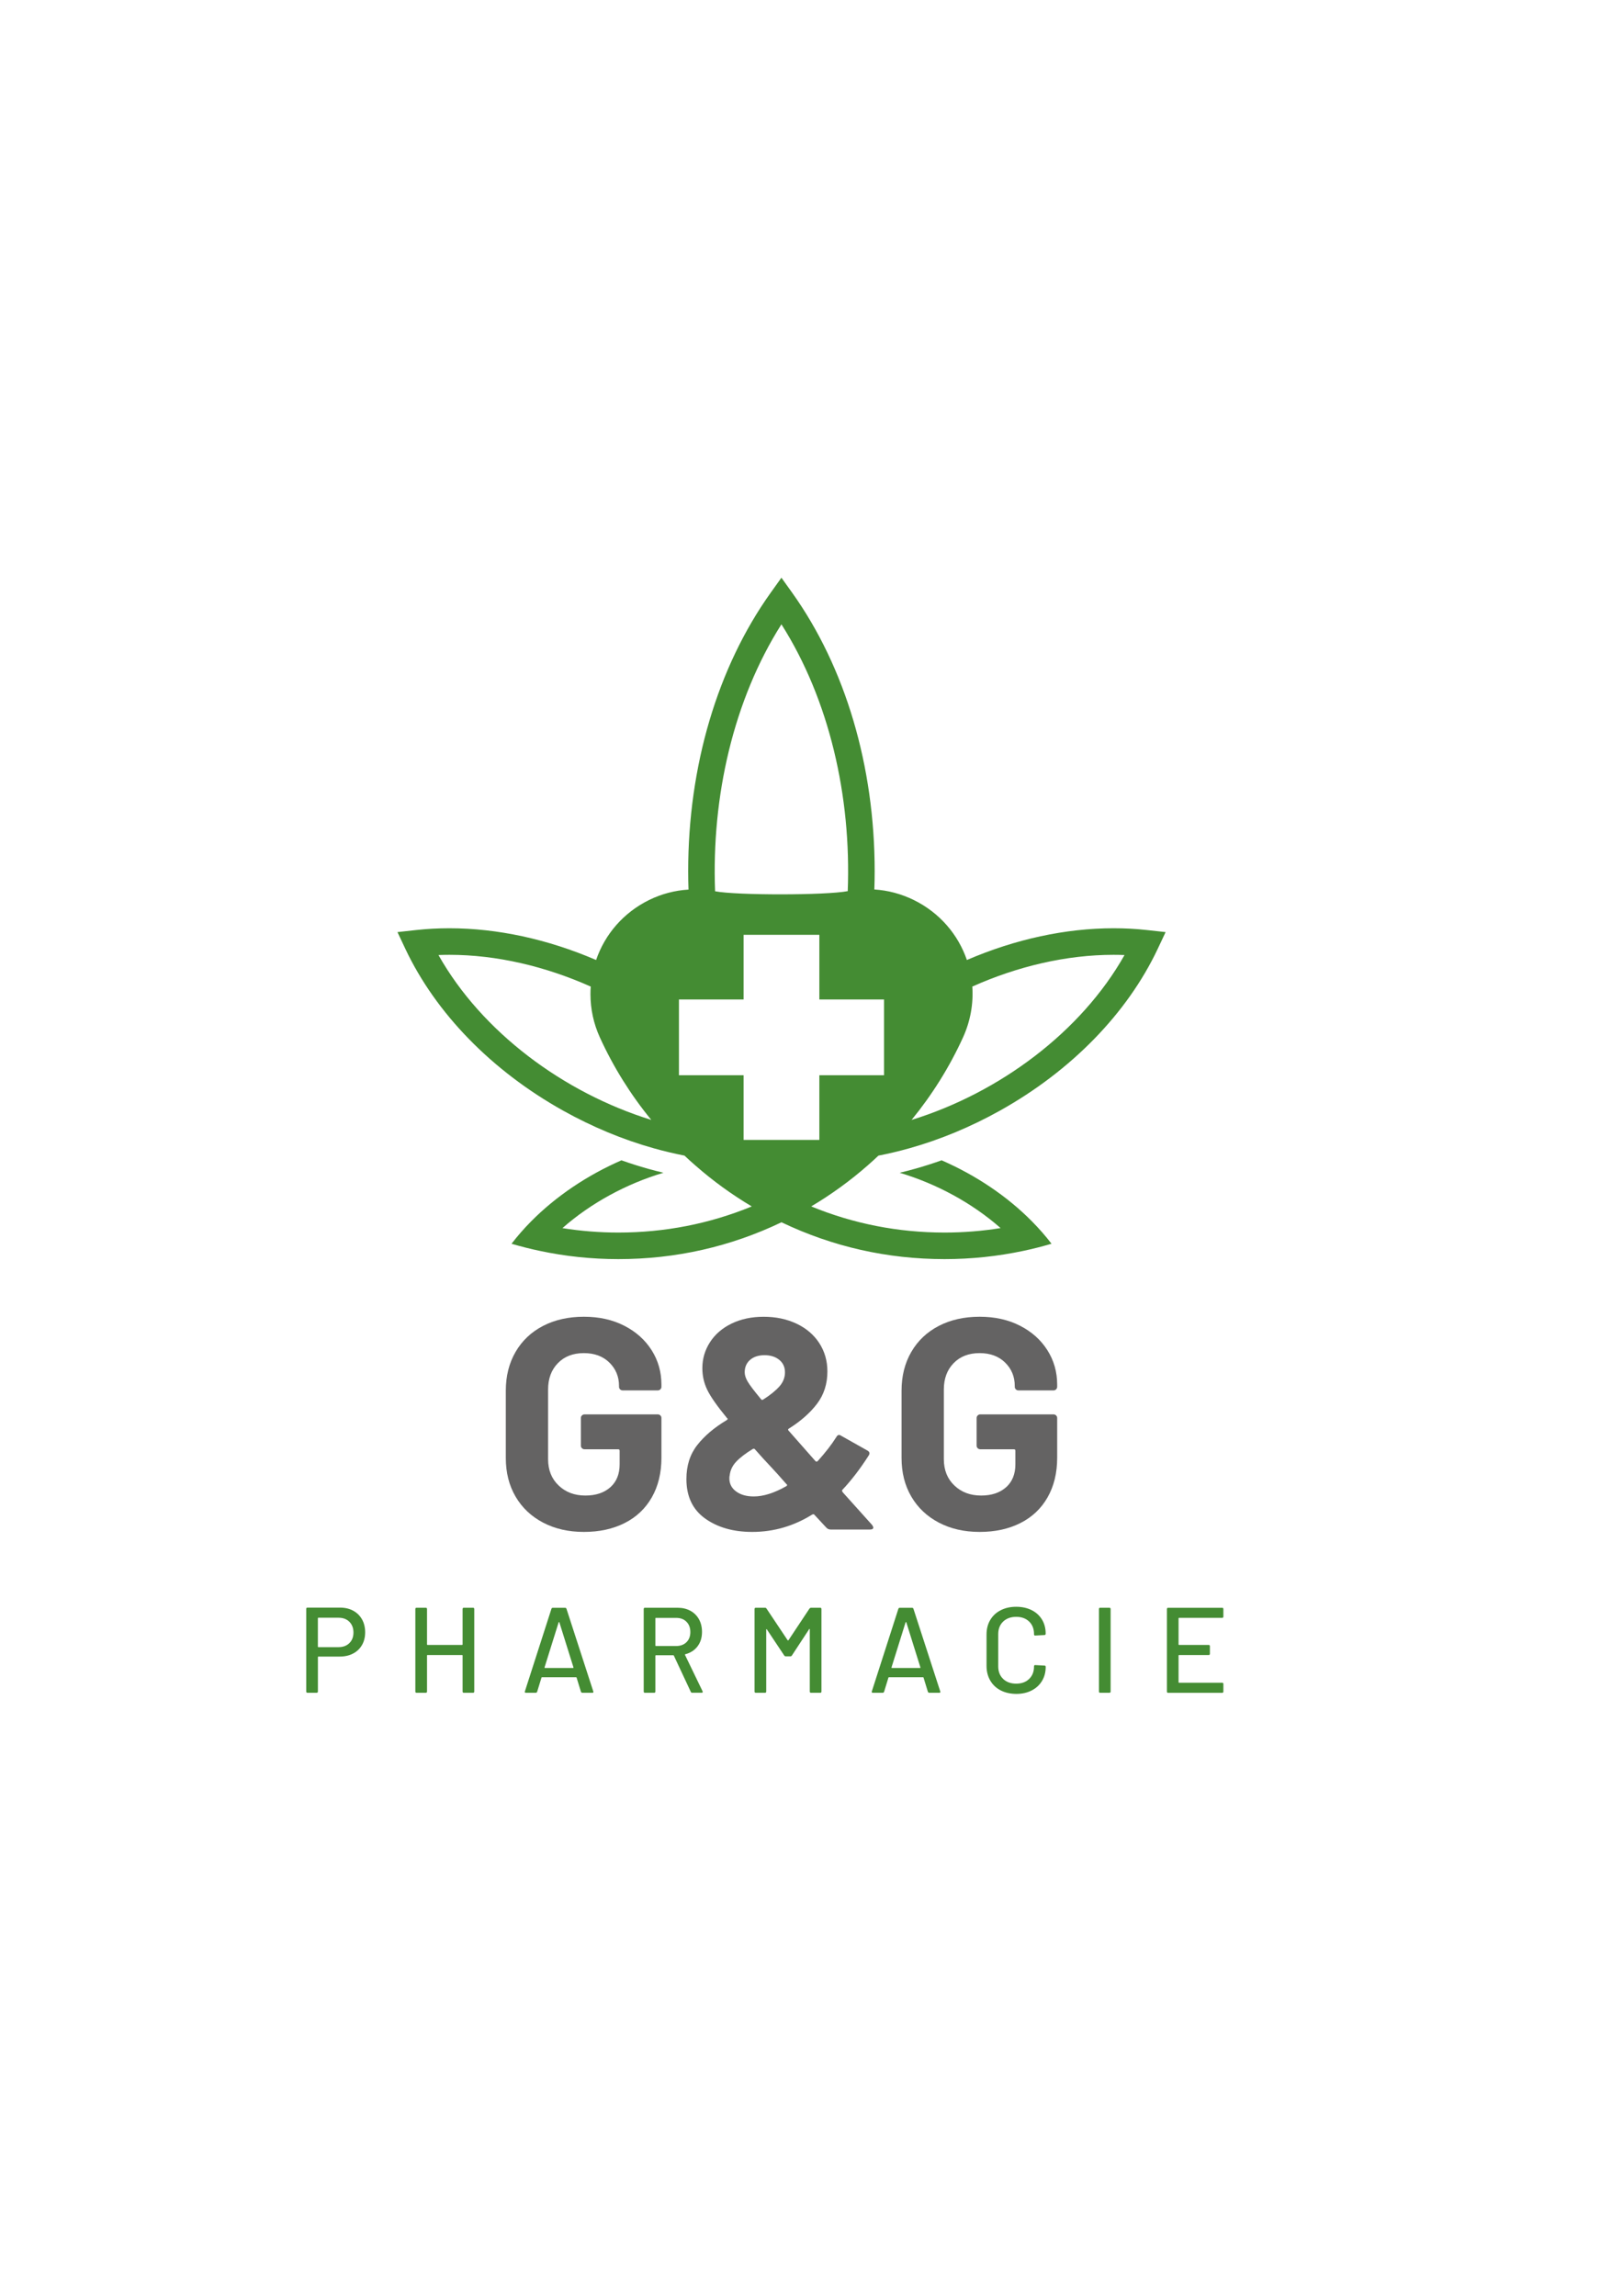 <svg xmlns="http://www.w3.org/2000/svg" xmlns:xlink="http://www.w3.org/1999/xlink" id="Ebene_1" x="0px" y="0px" viewBox="0 0 595.28 841.89" style="enable-background:new 0 0 595.28 841.89;" xml:space="preserve"><style type="text/css">	.st0{fill:#448C33;}	.st1{fill:#646363;}</style><g>	<g>		<path class="st0" d="M129.58,590.68c1.38,0.76,2.45,1.82,3.21,3.18s1.14,2.94,1.14,4.72c0,1.78-0.39,3.34-1.16,4.67   c-0.77,1.34-1.86,2.38-3.27,3.12c-1.41,0.74-3.04,1.11-4.88,1.11h-7.84c-0.12,0-0.18,0.06-0.18,0.18v12.64   c0,0.3-0.15,0.45-0.45,0.45h-3.38c-0.3,0-0.45-0.15-0.45-0.45v-30.32c0-0.3,0.15-0.45,0.45-0.45h12.02   C126.6,589.54,128.2,589.92,129.58,590.68z M128.15,602.54c0.99-0.98,1.49-2.27,1.49-3.87c0-1.63-0.5-2.95-1.49-3.94   c-1-0.99-2.31-1.49-3.94-1.49h-7.44c-0.12,0-0.18,0.06-0.18,0.18v10.42c0,0.12,0.06,0.18,0.18,0.18h7.44   C125.84,604.01,127.16,603.52,128.15,602.54z"></path>		<path class="st0" d="M170.12,589.58h3.38c0.3,0,0.45,0.15,0.45,0.45v30.28c0,0.3-0.15,0.45-0.45,0.45h-3.38   c-0.3,0-0.45-0.15-0.45-0.45v-13.22c0-0.12-0.06-0.18-0.18-0.18H156.8c-0.12,0-0.18,0.06-0.18,0.18v13.22   c0,0.3-0.15,0.45-0.45,0.45h-3.38c-0.3,0-0.45-0.15-0.45-0.45v-30.28c0-0.3,0.15-0.45,0.45-0.45h3.38c0.3,0,0.45,0.15,0.45,0.45   v13c0,0.12,0.06,0.18,0.18,0.18h12.69c0.12,0,0.18-0.06,0.18-0.18v-13C169.67,589.73,169.82,589.58,170.12,589.58z"></path>		<path class="st0" d="M213.08,620.4l-1.6-5.21c-0.03-0.09-0.09-0.13-0.18-0.13h-12.51c-0.09,0-0.15,0.04-0.18,0.13l-1.6,5.21   c-0.09,0.24-0.27,0.36-0.53,0.36h-3.61c-0.33,0-0.45-0.16-0.36-0.49l9.75-30.32c0.09-0.24,0.27-0.36,0.53-0.36h4.45   c0.27,0,0.45,0.12,0.53,0.36l9.84,30.32l0.04,0.18c0,0.21-0.13,0.31-0.4,0.31h-3.65C213.35,620.75,213.17,620.63,213.08,620.4z    M199.75,611.6c0.04,0.04,0.1,0.07,0.16,0.07h10.24c0.06,0,0.11-0.02,0.16-0.07c0.04-0.04,0.05-0.1,0.02-0.16l-5.17-16.52   c-0.03-0.06-0.07-0.09-0.13-0.09s-0.1,0.03-0.13,0.09l-5.17,16.52C199.7,611.51,199.7,611.56,199.75,611.6z"></path>		<path class="st0" d="M253.38,620.44l-6.23-13.31c-0.03-0.09-0.09-0.13-0.18-0.13h-6.41c-0.12,0-0.18,0.06-0.18,0.18v13.13   c0,0.3-0.15,0.45-0.45,0.45h-3.38c-0.3,0-0.45-0.15-0.45-0.45v-30.28c0-0.3,0.15-0.45,0.45-0.45h11.98c1.78,0,3.35,0.37,4.7,1.11   c1.35,0.74,2.4,1.78,3.14,3.12c0.74,1.34,1.11,2.88,1.11,4.63c0,2.08-0.54,3.84-1.63,5.28s-2.59,2.41-4.52,2.92   c-0.12,0.06-0.15,0.13-0.09,0.22l6.46,13.36c0.03,0.06,0.04,0.13,0.04,0.22c0,0.21-0.12,0.31-0.36,0.31h-3.52   C253.63,620.75,253.47,620.65,253.38,620.44z M240.38,593.46v9.97c0,0.12,0.06,0.18,0.18,0.18h7.44c1.57,0,2.83-0.47,3.78-1.4   c0.95-0.93,1.42-2.17,1.42-3.72c0-1.57-0.48-2.83-1.42-3.78c-0.95-0.95-2.21-1.42-3.78-1.42h-7.44   C240.43,593.28,240.38,593.34,240.38,593.46z"></path>		<path class="st0" d="M297.46,589.58h3.38c0.3,0,0.45,0.15,0.45,0.45v30.28c0,0.3-0.15,0.45-0.45,0.45h-3.38   c-0.3,0-0.45-0.15-0.45-0.45v-22.8c0-0.09-0.03-0.15-0.09-0.18c-0.06-0.03-0.1,0-0.13,0.09l-6.37,9.71   c-0.12,0.18-0.3,0.27-0.53,0.27h-1.69c-0.21,0-0.39-0.09-0.53-0.27l-6.41-9.62c-0.03-0.09-0.07-0.12-0.13-0.09   c-0.06,0.03-0.09,0.09-0.09,0.18v22.71c0,0.3-0.15,0.45-0.45,0.45h-3.38c-0.3,0-0.45-0.15-0.45-0.45v-30.28   c0-0.3,0.15-0.45,0.45-0.45h3.38c0.24,0,0.42,0.09,0.53,0.27l7.79,11.67c0.03,0.03,0.07,0.04,0.13,0.04c0.06,0,0.1-0.01,0.13-0.04   l7.75-11.67C297.07,589.67,297.25,589.58,297.46,589.58z"></path>		<path class="st0" d="M340.33,620.4l-1.6-5.21c-0.03-0.09-0.09-0.13-0.18-0.13h-12.51c-0.09,0-0.15,0.04-0.18,0.13l-1.6,5.21   c-0.09,0.24-0.27,0.36-0.53,0.36h-3.61c-0.33,0-0.45-0.16-0.36-0.49l9.75-30.32c0.09-0.24,0.27-0.36,0.54-0.36h4.45   c0.27,0,0.45,0.12,0.53,0.36l9.84,30.32l0.04,0.18c0,0.21-0.13,0.31-0.4,0.31h-3.65C340.6,620.75,340.42,620.63,340.33,620.4z    M327,611.6c0.04,0.04,0.1,0.07,0.16,0.07h10.24c0.06,0,0.11-0.02,0.16-0.07c0.04-0.04,0.05-0.1,0.02-0.16l-5.17-16.52   c-0.03-0.06-0.07-0.09-0.13-0.09s-0.1,0.03-0.13,0.09l-5.16,16.52C326.95,611.51,326.95,611.56,327,611.6z"></path>		<path class="st0" d="M367.03,619.88c-1.65-0.85-2.92-2.05-3.83-3.61c-0.91-1.56-1.36-3.35-1.36-5.37v-11.53   c0-2.02,0.45-3.79,1.36-5.32c0.91-1.53,2.18-2.72,3.83-3.56c1.65-0.85,3.54-1.27,5.68-1.27c2.14,0,4.02,0.41,5.65,1.22   s2.9,1.97,3.81,3.45c0.9,1.49,1.36,3.21,1.36,5.17v0.04c0,0.15-0.04,0.27-0.13,0.36c-0.09,0.09-0.19,0.13-0.31,0.13l-3.38,0.18   c-0.3,0-0.45-0.13-0.45-0.4v-0.13c0-1.9-0.59-3.43-1.78-4.59c-1.19-1.16-2.78-1.74-4.76-1.74c-1.99,0-3.58,0.58-4.79,1.74   c-1.2,1.16-1.8,2.69-1.8,4.59v11.84c0,1.9,0.6,3.43,1.8,4.59c1.2,1.16,2.8,1.74,4.79,1.74c1.99,0,3.58-0.58,4.76-1.74   c1.19-1.16,1.78-2.69,1.78-4.59V611c0-0.27,0.15-0.4,0.45-0.4l3.38,0.18c0.3,0,0.45,0.15,0.45,0.45c0,1.96-0.45,3.69-1.36,5.19   c-0.91,1.5-2.17,2.66-3.81,3.5s-3.52,1.25-5.65,1.25C370.57,621.15,368.67,620.73,367.03,619.88z"></path>		<path class="st0" d="M403.07,620.31v-30.28c0-0.3,0.15-0.45,0.45-0.45h3.38c0.3,0,0.45,0.15,0.45,0.45v30.28   c0,0.3-0.15,0.45-0.45,0.45h-3.38C403.21,620.75,403.07,620.6,403.07,620.31z"></path>		<path class="st0" d="M448.26,593.28h-15.81c-0.12,0-0.18,0.06-0.18,0.18v9.57c0,0.12,0.06,0.18,0.18,0.18h10.86   c0.3,0,0.45,0.15,0.45,0.45v2.81c0,0.3-0.15,0.45-0.45,0.45h-10.86c-0.12,0-0.18,0.06-0.18,0.18v9.79c0,0.12,0.06,0.18,0.18,0.18   h15.81c0.3,0,0.45,0.15,0.45,0.45v2.8c0,0.3-0.15,0.45-0.45,0.45h-19.81c-0.3,0-0.45-0.15-0.45-0.45v-30.28   c0-0.3,0.15-0.45,0.45-0.45h19.81c0.3,0,0.45,0.15,0.45,0.45v2.8C448.7,593.13,448.56,593.28,448.26,593.28z"></path>	</g></g><path class="st0" d="M420.7,341.06c-4.02-0.45-8.11-0.66-12.24-0.66c-17.62,0-36.08,4-53.83,11.64 c-3.18-9.27-9.91-17.29-19.46-21.99c-4.59-2.25-9.45-3.55-14.48-3.87c0.08-2.23,0.12-4.47,0.12-6.72 c0-38.49-10.74-74.73-30.23-102.06l-3.97-5.55l-3.97,5.55c-19.49,27.32-30.23,63.57-30.23,102.06c0,2.26,0.04,4.51,0.12,6.76 c-4.95,0.3-9.87,1.56-14.48,3.83c-9.34,4.6-16.19,12.54-19.41,21.99c-17.77-7.64-36.22-11.64-53.85-11.64 c-4.12,0-8.21,0.22-12.22,0.66l-6.79,0.75l2.91,6.18c11.16,23.61,31.67,44.65,57.78,59.25c10.79,6.03,22.01,10.68,33.31,13.85 c3.75,1.05,7.51,1.95,11.27,2.68c1.29,1.22,2.6,2.42,3.94,3.57c6.42,5.64,13.36,10.69,20.74,15.07c-15.48,6.36-31.9,9.58-48.93,9.58 c-6.98,0-13.83-0.56-20.51-1.63c10.45-9.2,23.42-16.23,37.05-20.3c-1.89-0.44-3.78-0.94-5.66-1.46c-3.26-0.92-6.52-1.95-9.75-3.1 c-12.47,5.44-23.97,13.12-33.19,22.45c-2.56,2.59-4.94,5.31-7.12,8.15c3.41,1,6.88,1.89,10.4,2.62c9.3,1.98,18.92,3.01,28.8,3.01 c21,0,41.13-4.55,59.81-13.51c18.73,8.97,38.84,13.51,59.81,13.51c9.88,0,19.53-1.04,28.84-3.01h0.01 c3.52-0.74,6.97-1.62,10.38-2.63c-2.17-2.84-4.56-5.55-7.12-8.15c-9.22-9.35-20.71-17-33.18-22.44h-0.01 c-3.23,1.15-6.47,2.18-9.74,3.1c-1.87,0.53-3.74,1.01-5.63,1.47c13.61,4.07,26.56,11.1,37.01,20.28 c-6.69,1.08-13.56,1.64-20.55,1.64c-17.01,0-33.42-3.22-48.92-9.59c7.39-4.38,14.33-9.42,20.75-15.06c1.33-1.16,2.63-2.35,3.91-3.56 c3.77-0.73,7.55-1.63,11.33-2.69c11.29-3.17,22.52-7.82,33.31-13.85c26.11-14.6,46.62-35.64,57.78-59.25l2.91-6.18L420.7,341.06z  M160.82,350.22c1.33-0.05,2.67-0.08,4.01-0.08c17.32,0,35.19,4.22,51.84,11.65c-0.07,0.92-0.1,1.84-0.1,2.77 c0,5.53,1.17,10.88,3.47,15.92c4.97,10.88,11.31,21.02,18.84,30.2C206.58,400.69,176.65,378.33,160.82,350.22z M286.61,228.94 c17.55,27.68,25.66,63.06,24.32,97.85c-8.01,1.55-40.74,1.57-48.65,0.05C260.94,292.03,269.05,256.64,286.61,228.94z M324.24,394.3 h-23.72v23.72h-27.78V394.3h-23.72v-27.78h23.72v-23.72h27.78v23.72h23.72V394.3z M334.34,410.69c7.52-9.19,13.88-19.33,18.85-30.21 c2.78-6.09,3.86-12.49,3.43-18.7c16.63-7.43,34.51-11.64,51.81-11.64c1.34,0,2.69,0.03,4.02,0.08 C396.6,378.35,366.65,400.71,334.34,410.69z"></path><g>	<path class="st1" d="M199.18,558.35c-4.34-2.28-7.7-5.46-10.08-9.53c-2.39-4.08-3.58-8.8-3.58-14.16v-24.69  c0-5.36,1.19-10.1,3.58-14.22c2.39-4.11,5.75-7.29,10.08-9.53c4.33-2.24,9.33-3.36,14.99-3.36c5.58,0,10.53,1.1,14.82,3.31  c4.3,2.2,7.64,5.2,10.03,8.98c2.39,3.78,3.58,7.99,3.58,12.62v0.77c0,0.37-0.13,0.68-0.39,0.94c-0.26,0.26-0.57,0.39-0.94,0.39  h-12.9c-0.37,0-0.68-0.13-0.94-0.39c-0.26-0.26-0.39-0.57-0.39-0.94v-0.33c0-3.38-1.18-6.23-3.53-8.54  c-2.35-2.31-5.47-3.47-9.37-3.47c-3.97,0-7.15,1.23-9.53,3.69c-2.39,2.46-3.58,5.68-3.58,9.64v25.57c0,3.97,1.28,7.18,3.86,9.64  c2.57,2.46,5.84,3.69,9.81,3.69c3.82,0,6.87-1.01,9.15-3.03c2.28-2.02,3.42-4.83,3.42-8.43v-4.96c0-0.37-0.18-0.55-0.55-0.55  h-12.34c-0.37,0-0.68-0.13-0.94-0.39c-0.26-0.26-0.39-0.57-0.39-0.94V520c0-0.37,0.13-0.68,0.39-0.94  c0.26-0.26,0.57-0.39,0.94-0.39h26.89c0.37,0,0.68,0.13,0.94,0.39c0.26,0.26,0.39,0.57,0.39,0.94v14.55  c0,5.58-1.18,10.43-3.53,14.55c-2.35,4.12-5.68,7.26-9.97,9.42c-4.3,2.17-9.28,3.25-14.93,3.25  C208.51,561.77,203.51,560.63,199.18,558.35z"></path>	<path class="st1" d="M320.31,560.12c0,0.52-0.4,0.77-1.21,0.77h-14.44c-0.66,0-1.21-0.26-1.65-0.77l-4.3-4.63  c-0.15-0.22-0.4-0.26-0.77-0.11c-6.83,4.26-14.18,6.39-22.04,6.39c-6.91,0-12.66-1.63-17.25-4.9c-4.59-3.27-6.89-8.1-6.89-14.49  c0-4.92,1.32-9.07,3.97-12.45c2.65-3.38,6.24-6.43,10.8-9.15c0.44-0.29,0.48-0.55,0.11-0.77c-3.68-4.48-6.1-7.95-7.27-10.42  c-1.18-2.46-1.76-5.09-1.76-7.88c0-3.45,0.94-6.63,2.81-9.53c1.87-2.9,4.52-5.18,7.94-6.83c3.42-1.65,7.33-2.48,11.74-2.48  c4.48,0,8.5,0.85,12.07,2.54c3.56,1.69,6.34,4.06,8.32,7.11s2.98,6.52,2.98,10.41c0,4.56-1.27,8.51-3.8,11.85  c-2.54,3.34-5.97,6.37-10.31,9.09c-0.37,0.22-0.4,0.48-0.11,0.77l9.81,11.13c0.29,0.29,0.59,0.29,0.88,0  c2.79-3.09,5.07-6.02,6.83-8.82c0.44-0.81,1.03-0.95,1.76-0.44l9.59,5.4c0.81,0.44,0.99,1.03,0.55,1.76  c-3.09,4.85-6.32,9.08-9.7,12.67c-0.22,0.22-0.15,0.55,0.22,0.99l10.69,11.9C320.16,559.68,320.31,559.97,320.31,560.12z   M288.35,545.02c0.44-0.29,0.48-0.55,0.11-0.77l-3.42-3.86l-2.54-2.76c-1.62-1.69-3.49-3.75-5.62-6.17  c-0.15-0.22-0.4-0.26-0.77-0.11c-2.65,1.62-4.67,3.16-6.06,4.63c-1.4,1.47-2.2,3.16-2.42,5.07c-0.07,0.22-0.11,0.59-0.11,1.1  c0,1.98,0.83,3.58,2.48,4.79c1.65,1.21,3.8,1.82,6.45,1.82C279.97,548.77,283.94,547.52,288.35,545.02z M275.12,498.67  c-1.32,1.14-1.98,2.67-1.98,4.57c0,1.03,0.37,2.17,1.1,3.42c0.73,1.25,2.35,3.38,4.85,6.39c0.15,0.29,0.4,0.37,0.77,0.22  c2.65-1.69,4.65-3.31,6.01-4.85c1.36-1.54,2.04-3.27,2.04-5.18c0-1.91-0.7-3.43-2.09-4.57c-1.4-1.14-3.2-1.71-5.4-1.71  S276.44,497.53,275.12,498.67z"></path>	<path class="st1" d="M344.33,558.35c-4.34-2.28-7.7-5.46-10.08-9.53c-2.39-4.08-3.58-8.8-3.58-14.16v-24.69  c0-5.36,1.19-10.1,3.58-14.22c2.39-4.11,5.75-7.29,10.08-9.53c4.33-2.24,9.33-3.36,14.99-3.36c5.58,0,10.53,1.1,14.82,3.31  c4.3,2.2,7.64,5.2,10.03,8.98c2.39,3.78,3.58,7.99,3.58,12.62v0.77c0,0.37-0.13,0.68-0.39,0.94c-0.26,0.26-0.57,0.39-0.94,0.39  h-12.9c-0.37,0-0.68-0.13-0.94-0.39c-0.26-0.26-0.39-0.57-0.39-0.94v-0.33c0-3.38-1.18-6.23-3.53-8.54  c-2.35-2.31-5.47-3.47-9.37-3.47c-3.97,0-7.15,1.23-9.53,3.69c-2.39,2.46-3.58,5.68-3.58,9.64v25.57c0,3.97,1.28,7.18,3.86,9.64  c2.57,2.46,5.84,3.69,9.81,3.69c3.82,0,6.87-1.01,9.15-3.03c2.28-2.02,3.42-4.83,3.42-8.43v-4.96c0-0.37-0.18-0.55-0.55-0.55  h-12.34c-0.37,0-0.68-0.13-0.94-0.39c-0.26-0.26-0.39-0.57-0.39-0.94V520c0-0.37,0.13-0.68,0.39-0.94  c0.26-0.26,0.57-0.39,0.94-0.39h26.89c0.37,0,0.68,0.13,0.94,0.39c0.26,0.26,0.39,0.57,0.39,0.94v14.55  c0,5.58-1.18,10.43-3.53,14.55c-2.35,4.12-5.68,7.26-9.97,9.42c-4.3,2.17-9.28,3.25-14.93,3.25  C353.66,561.77,348.67,560.63,344.33,558.35z"></path></g></svg>